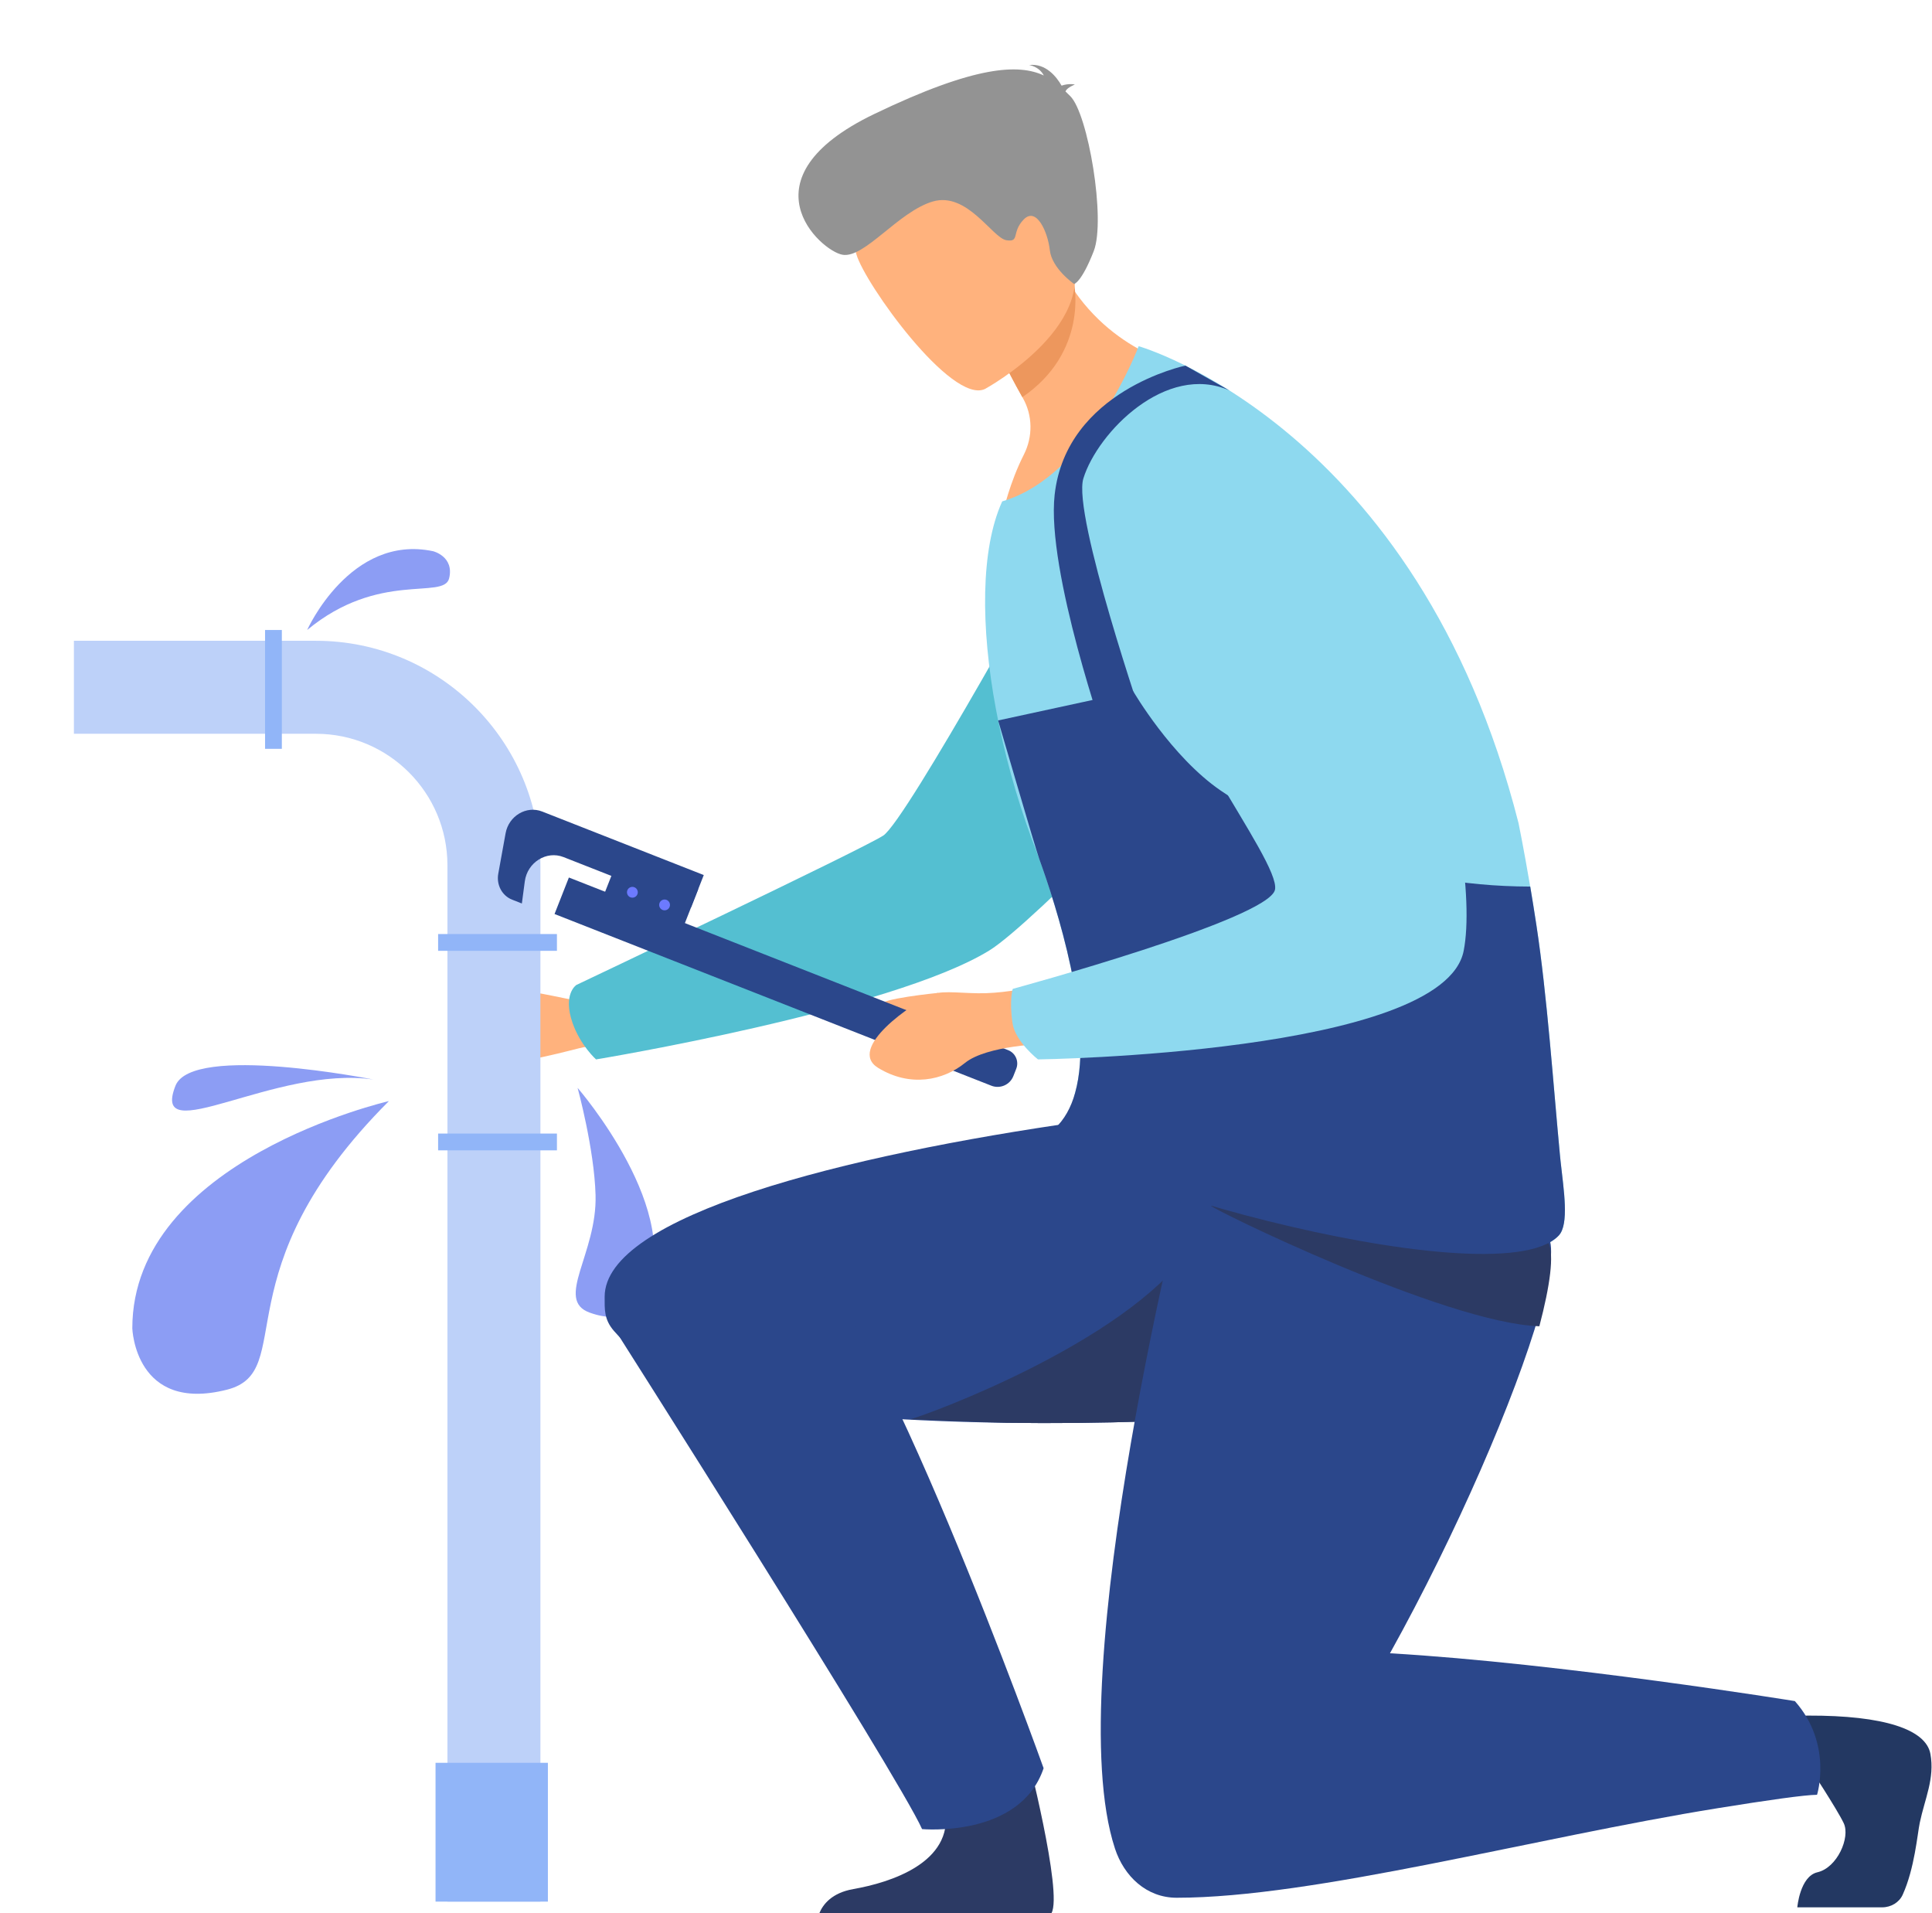 <?xml version="1.0" encoding="UTF-8" standalone="no"?>
<!-- Created with Inkscape (http://www.inkscape.org/) -->

<svg
   version="1.1"
   id="svg2"
   xml:space="preserve"
   width="690.787"
   height="683.947"
   viewBox="0 0 690.787 683.947"
   sodipodi:docname="Plumber.ai"
   xmlns:inkscape="http://www.inkscape.org/namespaces/inkscape"
   xmlns:sodipodi="http://sodipodi.sourceforge.net/DTD/sodipodi-0.dtd"
   xmlns="http://www.w3.org/2000/svg"
   xmlns:svg="http://www.w3.org/2000/svg"><defs
     id="defs6"><clipPath
       clipPathUnits="userSpaceOnUse"
       id="clipPath16"><path
         d="M 0,512.96 H 518.09 V 0 H 0 Z"
         id="path14" /></clipPath></defs><sodipodi:namedview
     id="namedview4"
     pagecolor="#ffffff"
     bordercolor="#666666"
     borderopacity="1.0"
     inkscape:pageshadow="2"
     inkscape:pageopacity="0.0"
     inkscape:pagecheckerboard="0" /><g
     id="g8"
     inkscape:groupmode="layer"
     inkscape:label="Plumber"
     transform="matrix(1.333,0,0,-1.333,0,683.947)"><g
       id="g10"><g
         id="g12"
         clip-path="url(#clipPath16)"><g
           id="g18"
           transform="translate(104.317,217.793)"><path
             d="m 0,0 c 0,0 -68.827,-15.748 -68.827,-60.933 0,0 0.695,-22.75 25.394,-16.462 C -24.168,-72.492 -45.711,-45.724 0,0"
             style="fill:#8c9df4;fill-opacity:1;fill-rule:nonzero;stroke:none"
             id="path20" /></g><g
           id="g22"
           transform="translate(100.159,223.572)"><path
             d="M 0,0 C 0,0 -48.62,9.696 -53.094,-1.666 -59.994,-19.192 -26.253,3.876 0,0"
             style="fill:#8c9df4;fill-opacity:1;fill-rule:nonzero;stroke:none"
             id="path24" /></g><g
           id="g26"
           transform="translate(154.931,221.339)"><path
             d="m 0,0 c 0,0 29.511,-34.006 17.791,-55.477 -1.64,-3.002 -5.093,-8.213 -14.551,-4.798 -9.457,3.416 2.014,15.827 1.576,31.524 C 4.469,-16.303 0,0 0,0"
             style="fill:#8c9df4;fill-opacity:1;fill-rule:nonzero;stroke:none"
             id="path28" /></g><g
           id="g30"
           transform="translate(129.725,227.987)"><path
             d="m 0,0 c 7.681,-1.209 25.548,4.126 26.854,4.253 11.082,1.063 0.393,11.969 0.393,11.969 0,0 -17.417,3.825 -20.339,3.602 C 5.953,19.748 4.368,19.43 2.655,19.01 l 2.993,-2.919 c 0,0 -14.514,-1.53 -14.667,-4.905 C -9.179,7.806 -6.702,1.055 0,0"
             style="fill:#ffb27d;fill-opacity:1;fill-rule:nonzero;stroke:none"
             id="path32" /></g><g
           id="g34"
           transform="translate(136.633,247.811)"><path
             d="m 0,0 -12.337,-1.501 c 0,-3.24 9.491,-2.18 9.956,-3.782 0.464,-1.604 2.652,2.234 2.652,2.234 z"
             style="fill:#ffb27d;fill-opacity:1;fill-rule:nonzero;stroke:none"
             id="path36" /></g><g
           id="g38"
           transform="translate(251.709,246.818)"><path
             d="m 0,0 c 0,0 -16.604,-1.621 -15.531,-3.382 1.071,-1.762 8.348,-2.528 8.348,-2.528 l 5.838,3.754 z"
             style="fill:#ffb27d;fill-opacity:1;fill-rule:nonzero;stroke:none"
             id="path40" /></g><g
           id="g42"
           transform="translate(153.553,238.811)"><path
             d="m 0,0 c -2.669,7.719 1.051,10.127 1.051,10.127 0,0 76.063,36.071 82.284,40.045 6.221,3.973 48.035,80.131 48.035,80.131 0,0 15.502,31.14 35.244,30.514 17.157,-0.544 26.69,-11.238 31.979,-22.451 6.303,-13.361 3.643,-29.234 -6.502,-39.972 C 169.315,74.291 123.576,26.566 111.727,19.322 85.354,3.198 6.321,-9.841 6.321,-9.841 6.321,-9.841 2.097,-6.062 0,0"
             style="fill:#54bfd1;fill-opacity:1;fill-rule:nonzero;stroke:none"
             id="path44" /></g><g
           id="g46"
           transform="translate(164.682,156.15)"><path
             d="m 0,0 c 11.478,-13.228 35.688,-21.779 82.396,-23.946 3.749,-0.176 7.525,-0.322 11.313,-0.437 3.901,-0.119 7.811,-0.202 11.72,-0.254 12.694,-0.177 25.324,-0.031 37.362,0.374 11.669,0.4 22.785,1.039 32.856,1.875 19.697,1.637 35.421,4.022 43.543,6.755 2.433,0.816 4.183,1.662 5.158,2.535 0.834,0.743 1.509,1.617 2.018,2.609 2.946,5.465 1.406,14.417 -2.152,24.288 -5.189,14.366 -14.712,30.654 -21.123,40.847 -1.285,2.038 -2.431,3.819 -3.406,5.305 -1.955,2.992 -3.169,4.743 -3.169,4.743 0,0 -21.818,-2.025 -51.687,-5.896 C 138.735,58.013 132.3,57.141 125.653,56.2 61.433,47.118 -2.56,30.794 -2.496,9.134 -2.489,5.835 -2.706,3.118 0,0"
             style="fill:#2b478b;fill-opacity:1;fill-rule:nonzero;stroke:none"
             id="path48" /></g><g
           id="g50"
           transform="translate(244.202,132.466)"><path
             d="M 0,0 C 3.903,-0.119 21.999,-0.9 25.908,-0.952 38.603,-1.129 51.232,-0.983 63.27,-0.578 L 74.59,45.028 C 57.083,20.609 5.628,1.574 0,0"
             style="fill:#2c3a64;fill-opacity:1;fill-rule:nonzero;stroke:none"
             id="path52" /></g><g
           id="g54"
           transform="translate(282.031)"><path
             d="m 0,0 h -62.258 c 0.981,2.372 3.354,5.462 9.132,6.473 9.806,1.719 26.829,7.024 24.648,21.177 -2.212,14.347 21.669,16.198 21.669,16.198 0,0 9.935,-38.386 6.809,-43.848"
             style="fill:#2c3a64;fill-opacity:1;fill-rule:nonzero;stroke:none"
             id="path56" /></g><g
           id="g58"
           transform="translate(163.671,158.495)"><path
             d="m 0,0 c 0,0 77.234,-121.503 83.657,-135.942 0,0 26.278,-2.446 32.599,16.327 0,0 -45.91,128.224 -66.087,138.792 C 29.992,29.743 0,0 0,0"
             style="fill:#2b478b;fill-opacity:1;fill-rule:nonzero;stroke:none"
             id="path60" /></g><g
           id="g62"
           transform="translate(319.421,414.301)"><path
             d="m 0,0 c 0,0 -26.595,-36.398 -50.301,-38.346 0,0 1.703,7.707 5.507,15.204 2.443,4.817 2.391,10.513 -0.279,15.207 -0.04,0.072 -0.081,0.142 -0.12,0.212 -4.659,8.251 -6.721,13.184 -6.721,13.184 l 10.903,19.727 2.252,10.606 c 1.844,-4.98 4.001,-9.573 6.41,-13.362 C -19.927,2.928 0,0 0,0"
             style="fill:#ffb27d;fill-opacity:1;fill-rule:nonzero;stroke:none"
             id="path64" /></g><g
           id="g66"
           transform="translate(288.111,436.926)"><path
             d="m 0,0 c 0,0 3.858,-18.235 -13.883,-30.348 -4.658,8.251 -6.72,13.184 -6.72,13.184 L -9.7,2.563 C -0.986,3.854 0,0 0,0"
             style="fill:#ed975d;fill-opacity:1;fill-rule:nonzero;stroke:none"
             id="path68" /></g><g
           id="g70"
           transform="translate(264.189,408.765)"><path
             d="M 0,0 C 0,0 33.361,18.175 21.724,38.775 10.086,59.376 6.554,75.597 -15.238,64.864 -37.03,54.131 -36.692,43.953 -34.48,36.132 -32.269,28.31 -8.978,-4.196 0,0"
             style="fill:#ffb27d;fill-opacity:1;fill-rule:nonzero;stroke:none"
             id="path72" /></g><g
           id="g74"
           transform="translate(285.793,488.556)"><path
             d="m 0,0 c 0.185,0.518 0.832,1.128 2.508,1.885 0,0 -1.705,0.34 -3.553,-0.322 -1.292,2.28 -4.211,6.071 -8.71,5.528 0,0 2.662,-0.342 3.943,-2.802 -6.658,3.117 -18.218,2.792 -45.502,-10.342 -35.959,-17.308 -14.41,-36.714 -8.495,-37.734 5.916,-1.022 14.962,11.536 24.192,14.272 9.229,2.737 16.006,-9.742 19.739,-10.371 3.732,-0.63 1.307,2.097 4.687,5.569 3.38,3.473 6.441,-3.29 6.991,-8.244 0.551,-4.954 6.517,-9.069 6.517,-9.069 0,0 1.968,0.367 5.263,8.81 3.294,8.443 -1.538,36.947 -6.308,41.579 C 0.851,-0.832 0.43,-0.416 0,0"
             style="fill:#939393;fill-opacity:1;fill-rule:nonzero;stroke:none"
             id="path76" /></g><g
           id="g78"
           transform="translate(484.98,39.723)"><path
             d="m 0,0 c 0,0 7.761,-11.776 9.565,-15.592 1.804,-3.817 -1.736,-11.938 -7.059,-13.16 -4.692,-1.078 -5.394,-9.4 -5.394,-9.4 h 22.75 c 2.409,0 4.58,1.327 5.509,3.369 3.208,7.063 3.942,16.243 4.587,19.315 1.356,6.457 4.045,11.875 2.857,18.453 C 31.632,9.54 20.427,13.332 0,13.27 -22.439,13.202 0,0 0,0"
             style="fill:#233862;fill-opacity:1;fill-rule:nonzero;stroke:none"
             id="path80" /></g><g
           id="g82"
           transform="translate(418.096,181.73)"><path
             d="m 0,0 c -17.155,-18.18 -143.13,19.43 -132.571,29.012 2.685,2.434 1.766,5.358 2.858,9.28 5.227,18.596 -5.178,50.415 -9.64,62.75 -1.043,2.86 -1.758,4.666 -1.893,5.033 -4.261,11.515 -7.554,23.502 -9.708,35.085 -4.154,22.228 -4.076,42.9 1.603,55.563 0.039,0.068 0.049,0.126 0.086,0.175 23.6,6.897 36.592,41.614 36.592,41.614 0,0 74.758,-21.233 101.893,-127.907 0,0 1.4,-6.8 3.129,-17.011 h 0.009 C -7.119,90.465 -6.559,87.007 -5.999,83.326 -3.101,64.345 -1.419,40.002 0.3,21.88 0.366,21.252 0.425,20.614 0.492,19.957 1.353,12.143 2.85,3.023 0,0"
             style="fill:#8ed9ef;fill-opacity:1;fill-rule:nonzero;stroke:none"
             id="path84" /></g><g
           id="g86"
           transform="translate(318.898,199.769)"><path
             d="m 0,0 c 0,0 12.56,-1.654 37.887,-3.52 26.246,-1.944 54.066,-6.082 58.588,-14.898 1.496,-2.921 0.453,-10.308 -2.473,-20.519 -6.473,-22.569 -22.16,-58.909 -40.069,-91.129 46.009,-2.663 108.605,-12.822 108.605,-12.822 10.239,-11.577 5.95,-25.126 5.95,-25.126 -3.284,-0.026 -13.156,-1.421 -26.631,-3.595 -48.822,-7.858 -108.276,-24.018 -145.145,-24.018 -8.065,0 -14.099,5.727 -16.552,13.212 v 0.009 C -34.986,-136.299 0,0 0,0"
             style="fill:#2b478b;fill-opacity:1;fill-rule:nonzero;stroke:none"
             id="path88" /></g><g
           id="g90"
           transform="translate(412.9,157.406)"><path
             d="m 0,0 c -25.397,0.802 -89.094,32.071 -88.051,32.322 11.863,2.917 22.469,4.937 31.936,6.211 C -29.869,36.417 -2.049,31.916 2.473,22.323 3.969,19.146 2.926,11.109 0,0"
             style="fill:#2c3a64;fill-opacity:1;fill-rule:nonzero;stroke:none"
             id="path92" /></g><g
           id="g94"
           transform="translate(317.962,415.042)"><path
             d="m 0,0 c 0,0 -31.955,-6.649 -35.075,-34.652 -2.274,-20.395 13.917,-66.575 13.917,-66.575 l 10.353,4.246 c 0,0 -19.573,57.018 -16.562,66.719 3.861,12.438 22.234,31.045 39.131,23.613 z"
             style="fill:#2b478b;fill-opacity:1;fill-rule:nonzero;stroke:none"
             id="path96" /></g><g
           id="g98"
           transform="translate(418.096,181.73)"><path
             d="m 0,0 c -17.155,-18.18 -145.844,19.03 -135.286,28.613 2.684,2.434 4.481,5.757 5.573,9.679 5.227,18.596 -5.178,50.415 -9.64,62.75 -1.043,2.86 -10.881,36.738 -11.017,37.104 l 36.226,7.845 c 0,0 10.252,-17.649 23.564,-26.711 17.445,-11.891 45.662,-25.628 82.929,-25.686 h 0.009 C -7.119,90.465 -6.559,87.007 -5.999,83.326 -3.101,64.345 -1.419,40.002 0.3,21.88 0.366,21.252 0.425,20.614 0.492,19.957 1.353,12.143 2.85,3.023 0,0"
             style="fill:#2b478b;fill-opacity:1;fill-rule:nonzero;stroke:none"
             id="path100" /></g><g
           id="g102"
           transform="translate(144.955,3.103)"><path
             d="m 0,0 h -24.942 v 277.94 c 0,19.441 -15.815,35.256 -35.255,35.256 h -64.933 v 24.942 h 64.933 C -27.005,338.138 0,311.134 0,277.94 Z"
             style="fill:#bdd1f9;fill-opacity:1;fill-rule:nonzero;stroke:none"
             id="path104" /></g><path
           d="m 75.599,312.265 h -4.503 v 31.87 h 4.503 z"
           style="fill:#91b5f8;fill-opacity:1;fill-rule:nonzero;stroke:none"
           id="path106" /><path
           d="m 117.516,262.594 h 31.87 v -4.504 h -31.87 z"
           style="fill:#91b5f8;fill-opacity:1;fill-rule:nonzero;stroke:none"
           id="path108" /><path
           d="m 117.516,209.087 h 31.87 v -4.504 h -31.87 z"
           style="fill:#91b5f8;fill-opacity:1;fill-rule:nonzero;stroke:none"
           id="path110" /><path
           d="M 146.96,3.104 H 116.823 V 40.329 H 146.96 Z"
           style="fill:#91b5f8;fill-opacity:1;fill-rule:nonzero;stroke:none"
           id="path112" /><g
           id="g114"
           transform="translate(148.744,267.964)"><path
             d="m 0,0 117.163,-46.043 c 2.343,-0.92 4.986,0.232 5.908,2.574 l 0.774,1.97 c 0.776,1.978 -0.197,4.21 -2.174,4.987 L 3.849,9.79 Z"
             style="fill:#2b478b;fill-opacity:1;fill-rule:nonzero;stroke:none"
             id="path116" /></g><g
           id="g118"
           transform="translate(137.372,271.809)"><path
             d="M 0,0 2.607,-1.023 3.396,4.91 c 0.677,5.098 5.806,8.314 10.389,6.512 L 48.008,-2.026 51.4,6.606 8.061,23.639 c -4.219,1.658 -8.97,-1.161 -9.816,-5.825 L -3.72,6.971 C -4.263,3.976 -2.709,1.065 0,0"
             style="fill:#2b478b;fill-opacity:1;fill-rule:nonzero;stroke:none"
             id="path120" /></g><g
           id="g122"
           transform="translate(161.087,270.816)"><path
             d="M 0,0 21.396,-8.407 26.202,3.822 4.807,12.23 Z"
             style="fill:#2b478b;fill-opacity:1;fill-rule:nonzero;stroke:none"
             id="path124" /></g><g
           id="g126"
           transform="translate(179.606,269.871)"><path
             d="M 0,0 C 0.293,0.746 -0.073,1.587 -0.818,1.88 -1.563,2.173 -2.405,1.806 -2.698,1.061 -2.99,0.315 -2.623,-0.525 -1.879,-0.818 -1.134,-1.111 -0.293,-0.745 0,0"
             style="fill:#6c7aff;fill-opacity:1;fill-rule:nonzero;stroke:none"
             id="path128" /></g><g
           id="g130"
           transform="translate(170.973,273.265)"><path
             d="M 0,0 C 0.293,0.744 -0.074,1.586 -0.818,1.879 -1.563,2.172 -2.405,1.805 -2.698,1.059 -2.991,0.314 -2.624,-0.526 -1.879,-0.819 -1.134,-1.112 -0.293,-0.746 0,0"
             style="fill:#6c7aff;fill-opacity:1;fill-rule:nonzero;stroke:none"
             id="path132" /></g><g
           id="g134"
           transform="translate(276.311,248.28)"><path
             d="m 0,0 c 0,0 -5.735,-1.347 -11.895,-1.551 -5.537,-0.183 -11.397,0.842 -14.051,-0.265 -5.609,-2.338 -23.379,-14.55 -14.8,-19.781 8.579,-5.231 17.425,-3.396 23.285,1.355 5.861,4.751 21.798,5.137 21.798,5.137 z"
             style="fill:#ffb27d;fill-opacity:1;fill-rule:nonzero;stroke:none"
             id="path136" /></g><g
           id="g138"
           transform="translate(336.034,389.349)"><path
             d="m 0,0 c 38.53,-11.117 61.994,-103.585 56.566,-131.259 -5.425,-27.673 -114.185,-29.119 -114.185,-29.119 0,0 -6.11,4.782 -6.83,9.722 -0.92,6.304 0.065,9.195 0.065,9.195 0,0 68.771,18.668 70.343,26.607 1.572,7.938 -33.105,50.026 -32.579,72.853 C -26.095,-19.174 -20.991,6.057 0,0"
             style="fill:#8ed9ef;fill-opacity:1;fill-rule:nonzero;stroke:none"
             id="path140" /></g><g
           id="g142"
           transform="translate(82.392,344.135)"><path
             d="m 0,0 c 0,0 11.552,25.828 33.799,21.122 0,0 5.705,-1.426 4.278,-7.273 C 36.651,8.001 19.252,15.959 0,0"
             style="fill:#8c9df4;fill-opacity:1;fill-rule:nonzero;stroke:none"
             id="path144" /></g></g></g></g></svg>
